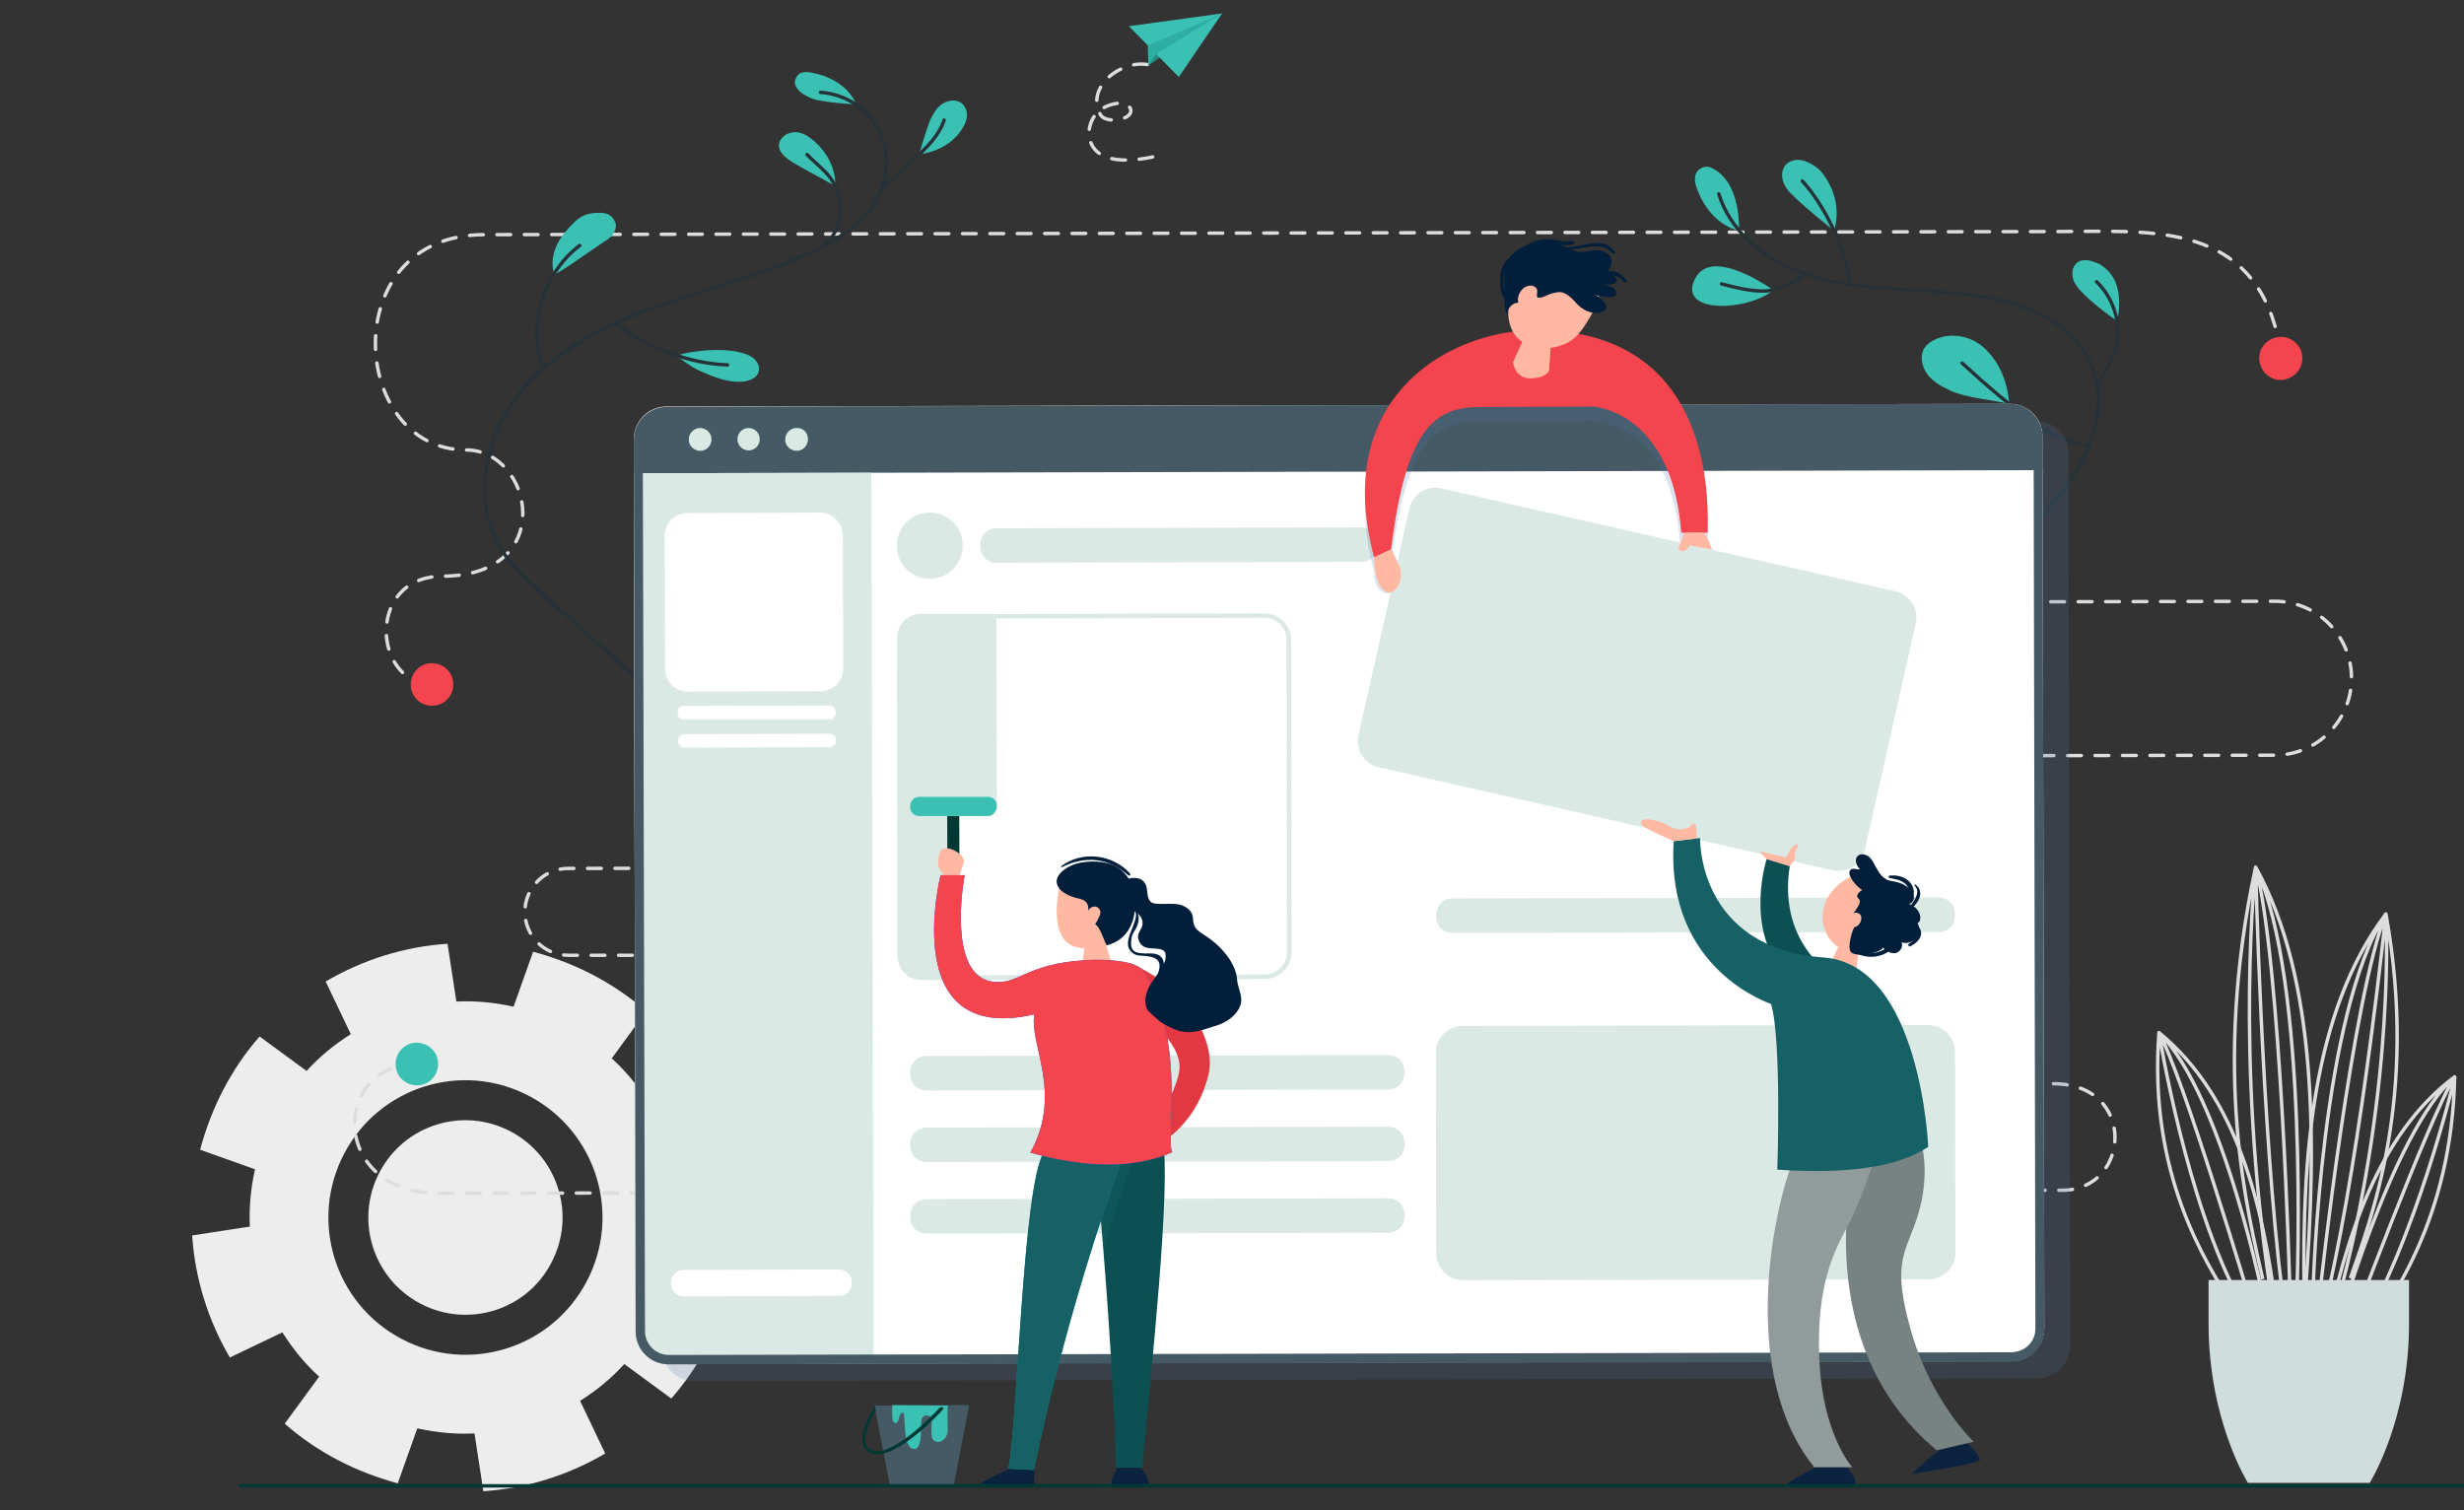 <svg xmlns="http://www.w3.org/2000/svg" width="718" height="440" fill="none" viewBox="0 0 718 440"><rect x="0" y="0" width="718" height="440" fill="#333333" stroke="none"/><g clip-path="url(#clip0)"><path fill="#EDEDED" d="M195.604 407.505c4.066-4.616 7.59-9.775 10.572-15.477 2.982-5.702 5.151-11.54 6.777-17.513l-15.993-5.702c1.219-5.567 1.762-11.133 1.491-16.699l16.806-2.58c-.813-12.49-4.608-24.709-10.978-35.57l-15.316 7.331c-2.982-4.751-6.506-9.096-10.708-12.897l10.03-13.712c-4.608-4.073-9.759-7.603-15.451-10.59-5.693-2.987-11.521-5.159-17.485-6.788l-5.692 16.02c-5.557-1.222-11.114-1.765-16.671-1.493L130.41 275c-12.469.815-24.667 4.616-35.51 10.997l7.319 15.341c-4.744 2.987-9.082 6.517-12.877 10.725l-13.689-10.046c-4.066 4.616-7.59 9.775-10.572 15.477-2.982 5.702-5.15 11.54-6.777 17.513l15.994 5.703c-1.22 5.566-1.762 11.132-1.491 16.698L56 359.988c.813 12.49 4.608 24.709 10.979 35.57l15.315-7.331c2.982 4.751 6.506 9.096 10.708 12.897l-10.03 13.712c4.608 4.073 9.759 7.603 15.451 10.59 5.693 2.987 11.521 5.159 17.485 6.788l5.692-16.02c5.557 1.222 11.115 1.765 16.672 1.493l2.575 16.835c12.469-.815 24.668-4.616 35.511-10.997l-7.319-15.341c4.744-2.987 9.081-6.517 12.876-10.725l13.689 10.046zm-78.612-17.378c-19.517-10.318-26.972-34.483-16.671-54.033 10.301-19.55 34.427-27.017 53.944-16.699 19.518 10.318 26.972 34.484 16.671 54.034-10.301 19.549-34.426 27.016-53.944 16.698zm5.422-10.318c-13.825-7.331-19.111-24.437-11.792-38.285 7.319-13.848 24.397-19.143 38.222-11.811 13.824 7.331 19.11 24.437 11.791 38.285-7.183 13.848-24.396 19.143-38.221 11.811z"></path><g clip-path="url(#clip1)"><path stroke="#DDD" stroke-linecap="round" stroke-linejoin="round" d="M664.663 102.81c-.13-.913-.26-1.696-.521-2.609"></path><path stroke="#DDD" stroke-dasharray="3.99 3.99" stroke-linecap="round" stroke-linejoin="round" d="M662.971 95.115c-8.977-30.648-37.601-27.648-63.362-27.648-27.843 0-458.626.912-458.626.912-43.326.13-39.162 62.731-5.205 62.731 19.516 0 26.933 36.647-6.765 36.778-20.167 0-20.817 25.692-7.286 30.909"></path><path stroke="#DDD" stroke-linecap="round" stroke-linejoin="round" d="M124.069 199.449c.78.13 1.691.261 2.602.261"></path><path fill="#F4454E" d="M132.005 198.405c.521 3.391-1.691 6.652-5.074 7.173-3.382.522-6.635-1.695-7.156-5.086-.52-3.391 1.692-6.651 5.075-7.173 3.382-.522 6.635 1.696 7.155 5.086zM670.778 105.548c-.651 3.391-3.904 5.608-7.286 5.087-3.383-.653-5.595-3.913-5.074-7.304.52-3.39 3.903-5.608 7.286-5.086 3.512.652 5.724 3.912 5.074 7.303z"></path><path fill="#3AC1B4" d="M161.539 79.856c1.432-.13 10.799-7.042 14.442-9.39 1.041-.652 2.082-1.304 2.733-2.347.65-1.043 1.04-2.348.52-3.391-.651-1.435-1.691-2.739-4.424-2.739-4.683 0-6.375 1.565-8.587 3.913-7.546 7.694-4.684 13.954-4.684 13.954zM203.824 108.027c4.164 1.825 8.457 3.651 13.011 3.13 1.691-.261 3.643-1.044 4.163-2.609.521-1.434-.13-2.999-1.301-4.043-1.171-1.043-2.602-1.434-4.033-1.826-5.464-1.304-13.141-.652-18.605.913 0 0 4.293 3.391 6.765 4.435zM230.887 47.252c-1.822-1.174-3.903-2.739-3.903-4.826 0-2.217 2.211-3.782 4.423-3.912 2.212-.13 4.164 1.174 5.855 2.608 6.896 6.13 6.115 13.042 6.115 13.042s-10.408-5.608-12.49-6.912zM236.351 28.602c-1.561-.652-3.253-1.565-4.163-3-.521-.782-.781-1.695-.391-2.477.521-1.304 1.301-2.608 4.684-1.956 10.669 1.956 13.011 9.26 13.011 9.26s-10.279-.522-13.141-1.827zM267.837 44.904c4.293-.39 8.717-2.478 11.449-5.868 1.041-1.305 1.952-2.74 2.342-4.304.39-1.565 0-3.391-1.301-4.565-1.561-1.304-3.903-1.043-5.595 0-1.691 1.043-2.732 2.87-3.643 4.695-1.041 2.478-3.252 10.042-3.252 10.042z"></path><path stroke="#263238" stroke-linecap="round" stroke-linejoin="round" stroke-miterlimit="10" d="M190.944 202.318c-10.409-9.26-20.817-18.389-31.226-27.649-5.594-4.956-11.189-9.911-14.702-16.432-7.546-14.085-3.253-32.344 7.026-44.473 10.278-12.259 25.241-19.432 40.203-24.779 15.092-5.216 30.705-8.998 45.017-15.91 8.977-4.304 18.085-10.825 20.427-20.607 1.431-5.868.26-12.259-3.253-17.215-3.513-4.825-9.368-7.955-15.353-8.346M275.123 34.993c-2.863 8.738-13.922 14.085-18.996 21.649"></path><path stroke="#263238" stroke-linecap="round" stroke-linejoin="round" stroke-miterlimit="10" d="M235.18 45.035c2.212 2.347 4.814 4.173 6.765 6.781 4.034 5.347 4.424 14.085-1.561 19.563M179.104 94.072c9.238 7.042 21.338 11.868 32.917 12.259M158.027 106.983c-4.293-12.52.39-27.518 10.929-35.473"></path><path fill="#3AC1B4" d="M494.222 54.164c-.52-1.565-.52-3.39.651-4.564.911-.913 2.472-1.305 3.643-.783 9.107 4.043 8.197 18.389 8.197 18.389s-8.717-1.435-12.491-13.042zM494.093 80.9c-5.855 10.694 15.092 9.911 22.638 3.651 0 0-17.564-12.78-22.638-3.652zM520.635 54.947c-1.432-1.957-1.952-4.826-.391-6.782 1.171-1.435 3.123-1.826 4.944-1.435 1.822.392 4.424 1.957 5.595 3.391 6.896 8.608 3.643 17.085 3.643 17.085s-11.45-8.999-13.791-12.26zM604.163 81.552c-.521-1.696-.391-3.652.91-4.826.781-.782 1.952-1.043 3.123-.913 1.041.13 2.082.522 3.123.913 2.081 1.043 3.773 2.739 4.814 4.826 2.602 5.347.78 11.998.78 11.998s-11.449-7.825-12.75-11.998zM577.881 101.114c-3.773-3.26-9.367-4.303-13.921-2.217-1.171.522-2.212 1.174-2.992 2.217-1.692 2.348-1.041 5.608.65 7.956 1.692 2.217 4.294 3.651 6.896 4.825 4.684 2.087 11.97 2.609 16.914 3.782 0 0 0-9.911-7.547-16.563z"></path><path stroke="#263238" stroke-linecap="round" stroke-linejoin="round" stroke-miterlimit="10" d="M500.858 56.512c3.123 10.172 11.84 17.867 21.598 21.91 9.758 4.173 20.427 5.216 31.096 5.868 10.538.653 21.207 1.044 31.486 3.783 10.018 2.738 19.906 8.346 24.199 17.736 5.205 11.477.651 25.171-6.765 35.343-7.286 10.303-17.174 18.52-24.2 28.953-3.253 4.825-5.985 10.433-5.334 16.172.91 7.694 7.286 13.302 13.27 18.128M525.188 52.73c7.026 7.825 12.62 19.953 13.921 30.256"></path><path stroke="#263238" stroke-linecap="round" stroke-linejoin="round" stroke-miterlimit="10" d="M501.639 82.725c4.033 1.044 8.067 2.087 12.23 2.087s8.977-2.348 11.97-5.217M610.928 82.073c3.774 3.652 5.985 8.738 6.246 13.955.13 5.217-2.733 11.607-6.115 15.519M571.767 105.809c7.546 6.912 14.051 12.52 22.378 18.389 3.773 2.739 11.319 6.129 14.702 5.217"></path><path stroke="#DDD" stroke-dasharray="4 4" stroke-linecap="round" stroke-linejoin="round" stroke-miterlimit="10" d="M557.585 175.452l105.256-.261c12.361 0 22.379 10.042 22.379 22.432 0 12.389-10.018 22.431-22.379 22.431l-71.949.131M239.213 252.919l-73.64.131c-7.026 0-12.62 5.738-12.62 12.65 0 7.043 5.724 12.651 12.62 12.651h21.468M121.727 310.042c-25.24 0-25.761 37.69 6.375 37.69 32.137-.13 452.902-.913 472.808-.913 19.907 0 21.988-31.039-2.602-31.039-48.79.131-50.481-23.214-23.289-23.344"></path><path fill="#3AC1B4" d="M127.582 308.999c.52 3.39-1.692 6.651-5.074 7.173-3.383.521-6.636-1.696-7.156-5.087-.521-3.391 1.691-6.651 5.074-7.173 3.383-.521 6.635 1.696 7.156 5.087z"></path><path fill="#0B43A4" d="M586.989 292.566c.52 3.391-1.692 6.651-5.075 7.173-3.382.522-6.635-1.695-7.155-5.086-.521-3.391 1.691-6.652 5.074-7.173 3.383-.522 6.635 1.695 7.156 5.086z"></path><path fill="#5275A0" d="M593.755 401.595l-391.492.782c-5.204 0-9.497-4.173-9.497-9.52l-.521-259.921c0-5.217 4.164-9.521 9.498-9.521l391.491-.782c5.205 0 9.498 4.173 9.498 9.52l.521 259.921c0 5.217-4.164 9.521-9.498 9.521z" opacity=".2"></path><path fill="#fff" d="M586.208 396.639l-391.491.782c-5.204 0-9.498-4.173-9.498-9.52l-.52-259.921c0-5.217 4.163-9.521 9.498-9.521l391.491-.782c5.204 0 9.498 4.173 9.498 9.52l.52 259.921c-.13 5.217-4.293 9.521-9.498 9.521z"></path><path fill="#455A64" d="M584.908 117.677l-389.8.913c-5.725 0-10.279 4.695-10.279 10.303v8.998l410.357-.913v-8.998c0-5.608-4.554-10.303-10.278-10.303z"></path><path fill="#DBE9E4" d="M195.628 397.421l58.938-.13-.65-259.53-69.217.13.52 249.227c.13 5.738 4.684 10.303 10.409 10.303z"></path><path fill="#455A64" d="M585.688 120.285c3.773 0 6.896 3.13 6.896 6.912l.52 259.921c0 1.826-.651 3.522-1.952 4.826-1.301 1.304-2.992 1.956-4.814 2.086l-391.491.783c-3.773 0-6.896-3.13-6.896-6.912l-.65-259.921c0-1.826.65-3.522 1.951-4.826 1.302-1.304 2.993-1.956 4.814-2.086l391.622-.783zm0-2.608l-391.491.913c-5.205 0-9.498 4.303-9.498 9.52l.52 259.921c0 5.217 4.294 9.521 9.498 9.521l391.491-.783c5.205 0 9.498-4.304 9.498-9.52l-.52-259.921c0-5.347-4.294-9.651-9.498-9.651z"></path><path fill="#fff" d="M244.548 377.598l-45.407.13c-1.952 0-3.643-1.565-3.643-3.651v-.392c0-1.956 1.561-3.651 3.643-3.651l45.407-.131c1.952 0 3.643 1.565 3.643 3.652v.391c0 2.087-1.561 3.652-3.643 3.652zM239.084 201.405l-38.642.13c-3.643 0-6.636-3-6.636-6.651l-.13-38.734c0-3.652 2.993-6.651 6.636-6.651l38.641-.131c3.643 0 6.636 3 6.636 6.651l.13 38.734c0 3.782-2.992 6.652-6.635 6.652z"></path><path fill="#DBE9E4" d="M404.579 317.476l-134.66.261c-2.602 0-4.684-2.087-4.684-4.695v-.653c0-2.608 2.082-4.695 4.684-4.695l134.66-.26c2.602 0 4.684 2.086 4.684 4.695v.652c0 2.608-2.082 4.695-4.684 4.695zM396.773 163.714l-106.428.261c-2.602 0-4.683-2.087-4.683-4.695v-.652c0-2.609 2.081-4.695 4.683-4.695l106.428-.261c2.602 0 4.684 2.087 4.684 4.695v.652c0 2.608-2.082 4.695-4.684 4.695zM565.001 271.569l-141.817.261c-2.602 0-4.684-2.087-4.684-4.695v-.652c0-2.609 2.082-4.695 4.684-4.695l141.817-.261c2.602 0 4.684 2.087 4.684 4.695v.652c0 2.608-2.082 4.695-4.684 4.695zM404.579 338.342l-134.66.261c-2.602 0-4.684-2.086-4.684-4.695v-.652c0-2.608 2.082-4.695 4.684-4.695l134.66-.261c2.602 0 4.684 2.087 4.684 4.695v.652c0 2.609-2.082 4.695-4.684 4.695zM404.579 359.209l-134.66.261c-2.602 0-4.684-2.087-4.684-4.695v-.652c0-2.608 2.082-4.695 4.684-4.695l134.66-.261c2.602 0 4.684 2.087 4.684 4.695v.652c.13 2.478-2.082 4.695-4.684 4.695zM562.008 372.772l-135.701.261c-4.293 0-7.806-3.521-7.806-7.825l-.13-58.427c0-4.304 3.512-7.825 7.806-7.825l135.701-.261c4.294 0 7.807 3.522 7.807 7.825l.13 58.427c0 4.304-3.383 7.825-7.807 7.825zM207.338 127.98c0 1.825-1.432 3.39-3.253 3.39-1.822 0-3.383-1.434-3.383-3.26 0-1.826 1.431-3.391 3.253-3.391 1.821 0 3.383 1.435 3.383 3.261zM218.136 131.24c1.796 0 3.253-1.46 3.253-3.26 0-1.801-1.457-3.261-3.253-3.261s-3.253 1.46-3.253 3.261c0 1.8 1.457 3.26 3.253 3.26zM235.441 127.98c0 1.825-1.432 3.39-3.253 3.39-1.822 0-3.383-1.434-3.383-3.26 0-1.826 1.431-3.391 3.253-3.391 1.951-.13 3.383 1.304 3.383 3.261zM280.502 159.971c.53-5.303-3.33-10.033-8.62-10.564-5.291-.531-10.01 3.337-10.54 8.641-.53 5.303 3.33 10.033 8.621 10.564 5.29.531 10.009-3.337 10.539-8.641z"></path><path fill="#fff" d="M241.816 209.621h-42.545c-1.041 0-1.822-.783-1.822-1.826v-.261c0-1.043.781-1.826 1.822-1.826l42.415-.13c1.041 0 1.821.782 1.821 1.825v.261c.13 1.174-.78 1.957-1.691 1.957zM241.816 217.706l-42.415.131c-1.041 0-1.822-.783-1.822-1.826v-.261c0-1.043.781-1.826 1.822-1.826l42.415-.13c1.041 0 1.821.782 1.821 1.826v.261c0 1.043-.78 1.825-1.821 1.825z"></path><path fill="#DBE9E4" d="M290.475 234.922l-11.969.13.13 50.471h-10.409c-3.643 0-6.635-2.999-6.635-6.651l-.13-93.248c0-3.652 2.992-6.651 6.635-6.782h22.248l.13 56.08z"></path><path fill="#DBE9E4" d="M368.41 178.712v1.304c3.643 0 6.505 2.869 6.505 6.521l.13 90.901c0 1.695-.65 3.39-1.951 4.564-1.171 1.174-2.863 1.956-4.554 1.956l-99.272.261c-3.643 0-6.505-2.869-6.505-6.521l-.13-90.9c0-1.696.65-3.391 1.951-4.565 1.171-1.174 2.863-1.956 4.554-1.956l99.272-.261v-1.304zm0 0l-99.272.261c-4.293 0-7.806 3.521-7.806 7.825l.13 90.9c0 4.304 3.513 7.825 7.806 7.825l99.272-.26c4.293 0 7.806-3.522 7.806-7.825l-.13-90.901c0-4.434-3.513-7.825-7.806-7.825zM534.035 253.572l-132.318-29.996c-4.164-.913-6.896-5.217-5.855-9.39l14.832-65.991c.911-4.174 5.204-6.912 9.368-5.869l132.319 29.996c4.163.913 6.895 5.217 5.854 9.39l-14.832 65.86c-.911 4.304-5.074 6.913-9.368 6z"></path><path fill="#455A64" d="M277.855 433.156H259.38l-4.554-23.606 27.583-.13-4.554 23.736z"></path><path fill="#3AC1B4" d="M260.03 409.42c0 1.956-.39 5.217.911 5.217 1.301 0 .781-3.13 2.212-3 .911 0-.39 10.303 3.123 10.564 2.472.13 1.951-4.956 2.211-8.216.131-2.218 2.993-1.826 2.993-.261s-.13 2.738 0 4.564c.13 3.13 4.814 2.217 4.684-1.826-.13-4.042 0-6.912 0-6.912l-16.134-.13z"></path><path fill="#003833" d="M255.607 423.766c-.391 0-.781 0-1.041-.13-1.301-.261-2.342-1.044-2.862-2.087-1.952-4.043 3.122-11.477 3.252-11.868l.26 1.304c0 .131-4.423 6.521-2.732 10.173.391.913 1.171 1.434 2.212 1.565.26 0 .651.13.911.13 6.635 0 18.085-12.52 18.215-12.65.52-.522 1.301 0 1.041.391-.521.652-12.1 13.172-19.256 13.172z"></path><path fill="#5275A0" d="M450.116 100.331c-26.281-1.043-62.581 18.52-49.7 66.252-.261 4.043 2.081 6.912 4.684 6.13 2.602-.783.26-8.477.26-8.477 4.423-35.474 12.62-41.603 26.542-41.473l32.656-.13c8.067 1.174 22.769 6.912 24.981 35.212l8.066 1.565c.651-20.475-4.293-57.383-47.489-59.079z" opacity=".2"></path><path fill="#F4454E" d="M450.116 96.158c-26.281-1.043-62.581 18.519-49.7 66.252l4.944-2.347c4.423-35.474 12.62-41.604 26.542-41.473l32.656-.131c8.067 1.174 23.159 8.347 25.371 36.778h7.676c.651-20.475-4.293-57.383-47.489-59.079z"></path><path fill="#FFB9A3" d="M444.782 96.94l-3.903 8.608s.521 4.825 5.204 4.695c4.684-.13 5.335-2.348 5.335-2.348l.65-9.911-7.286-1.044z"></path><path fill="#FFB9A3" d="M464.818 89.768c-4.423 7.955-6.375 10.303-12.23 11.476-7.546 1.565-16.003-3.521-12.1-16.171 3.253-10.303 8.067-8.738 12.881-8.347 4.684.522 16.263 4.564 11.449 13.042z"></path><path fill="#011E3B" d="M447.124 83.508c-1.171-.652-2.732-.13-3.643.913-.911 1.043-1.431 2.477-1.041 3.782-1.821 0-3.383 1.825-3.253 3.651-1.301-2.869-.52-5.999-.78-8.868-.26-3 .13-6.26 1.951-8.477.781-.913 1.822-1.695 2.863-2.217 4.163-2.217 9.237-2.217 13.401-.13.91.39 2.992 1.825 5.985 1.043 5.724-1.435 9.107 2.478 5.594 6.13 1.171.39 2.342.912 2.862 1.956.131.26.131.652 0 .913-.13.13-.39.26-.52.39-.911.392-2.082.392-2.992.262.39.39 2.472.521 3.122 1.695 1.692 3.26-5.074 1.695-6.115 1.304 1.171.261 4.294 2.739 3.253 4.434-.26.392-4.424 2.74-8.847-2.347-1.041-1.174-2.342-2.348-3.773-2.739-1.171-.26-2.473.13-3.644.522-.78.26-2.992 1.565-3.642.782-.261-.913.65-2.217-.781-3z"></path><path fill="#FFB9A3" d="M490.71 155.368c-1.171 4.043-2.342 4.434-.911 5.086 1.431.652 2.602-1.565 2.602-1.565l6.506 1.304s-1.432-4.304-2.472-4.825c-1.041-.522-5.725 0-5.725 0zM405.49 160.062c.91 2.087 1.041 2.087 2.211 4.696 2.212 4.825-2.992 12.65-6.375 4.173-.91-2.348-.91-6.521-.91-6.521l5.074-2.348z"></path><path fill="#011E3B" d="M456.492 72.683c4.423.261 10.018-2.87 13.401 1.174.26.391.911-.13.65-.522-3.382-4.825-9.497-1.173-14.181-1.304-.391-.13-.391.652.13.652zM458.183 70.205c-2.992.522-5.985-.913-9.107-.391-2.472.391-4.684 1.695-6.636 3.26-.52.392.13 1.305.651.913 2.602-1.695 5.204-3.26 8.457-3 2.342.131 4.423.914 6.765.131.781-.13.521-.913-.13-.913zM440.879 74.379c-2.212 1.304-3.383 3.13-3.643 5.738-.13 1.826-.26 6.13 1.561 7.173.391.26.911-.392.521-.652-1.171-1.174-1.301-4.434-1.171-6 .13-2.347 1.171-4.173 2.992-5.607.391-.261.13-.783-.26-.653zM473.926 81.813c-1.041-1.957-3.903-3.652-6.115-2.348-.39.13-.13.652.13.782.911 0 1.822-.13 2.732.131 1.041.26 1.952.913 2.603 1.826.26.26.78 0 .65-.391z"></path><path fill="#E33841" d="M329.117 280.698c13.792 5.087 25.761 20.997 23.029 32.474-3.122 13.042-12.1 18.65-12.1 18.65l-2.862-5.217s7.156-11.216 6.505-16.563c-1.041-8.477-11.709-14.215-11.709-14.215l-2.863-15.129z"></path><path fill="#0C2340" d="M295.159 427.678s-8.456 3.391-10.538 5.347h16.784v-5.347h-6.246zM332.24 427.417s2.342 2.739 2.862 5.608h-11.449c.26-1.956 1.041-3.782 2.082-5.608h6.505z"></path><path fill="#0D5054" d="M332.89 427.678h-7.806c.13-9.259-1.691-40.69-3.643-64.295-1.041-13.825-2.212-24.91-2.732-27.127l4.163-.913 15.873-3.521c2.732 12.389-3.513 69.251-5.855 95.856z"></path><path fill="#009790" d="M304.137 335.865c-6.115 9.65-7.676 79.163-10.279 92.074l7.416.391s8.457-43.82 26.672-93.248l-23.809.783z"></path><path fill="#176F74" d="M331.199 335.082c-3.643 9.781-6.766 19.302-9.628 28.301-1.041-13.825-2.212-24.91-2.732-27.127l4.163-.913 8.197-.261z" opacity=".2"></path><path fill="#156165" d="M304.137 335.865c-6.115 9.65-7.676 79.163-10.279 92.074l7.416.391s8.457-43.82 26.672-93.248l-23.809.783z"></path><path fill="#FFB9A3" d="M308.821 258.136s-4.684 18.128 7.155 18.128l-.65 4.695 8.977 1.043-1.951-6.521s1.821-11.346 1.951-13.433c.13-3.912-10.538-10.694-15.482-3.912z"></path><path fill="#003833" d="M279.532 237.788l-3.512.007.029 14.737 3.512-.007-.029-14.737z"></path><path fill="#3AC1B4" d="M287.873 237.791h-20.036c-1.431 0-2.602-1.174-2.602-2.478v-.522c0-1.434 1.171-2.608 2.602-2.608h20.036c1.432 0 2.603 1.174 2.603 2.478v.522c-.131 1.434-1.301 2.608-2.603 2.608z"></path><path fill="#FFB9A3" d="M275.123 256.441c-.13-3.391-2.862-2.478-1.301-7.956.911-3.39 7.937.522 7.026 2.87-.911 2.347-1.822 5.999-1.822 5.999l-3.903-.913z"></path><path fill="#0056EC" d="M316.107 279.785c-17.695 1.174-18.866 7.173-26.802 6.26-11.71-1.434-9.628-23.214-8.197-31.039h-7.026s-12.62 49.819 27.323 40.56c-1.562 8.738 8.457 22.953-1.171 40.298 15.222 4.174 29.274 5.087 41.374-.13-2.082-2.869 4.293-31.822-8.327-52.688-2.602-4.043-15.873-3.391-17.174-3.261z"></path><path fill="#F4454E" d="M316.107 279.785c-17.695 1.174-18.866 7.173-26.802 6.26-11.71-1.434-9.628-23.214-8.197-31.039h-7.026s-12.62 49.819 27.323 40.56c-1.562 8.738 8.457 22.953-1.171 40.298 15.222 4.174 29.274 5.087 41.374-.13-2.082-2.869 4.293-31.822-8.327-52.688-2.602-4.043-15.873-3.391-17.174-3.261z"></path><path fill="#011E3B" d="M313.635 261.657c1.171.261 2.472.522 3.122 1.565.391.652.391 1.435.391 2.217.26-.782 1.041-1.304 1.951-1.304.781.131 1.562.783 1.562 1.696 0 .391-.131.782-.261 1.043-.39.913-.78 1.695-1.301 2.478 1.431.521 2.602 4.825 3.383 6.129 2.472-.652 7.806-2.738 8.327-11.346.26-4.043-1.041-8.868-5.334-11.477-3.123-1.956-8.197-1.956-11.71-1.043-2.862.783-7.416 3.652-5.334 6.912.91 1.565 3.252 2.609 5.204 3.13z"></path><path fill="#011E3B" d="M328.857 256.049c1.692-.521 3.773-.261 4.684 1.174.781 1.043.65 2.478.911 3.782.13.652.39 1.304.78 1.695.521.522 1.432.653 2.212.653 1.952.13 3.903-.131 5.725.13 1.821.261 3.773 1.435 4.293 3.13.261.913.131 2.087.521 3 .52 1.434 2.082 2.217 3.383 3.13 2.862 1.825 5.204 4.173 7.025 6.912 1.041 1.695 1.952 3.651 2.082 5.738.13 2.087 1.561 4.695 1.171 6.782-.39 2.217-2.602 5.086-6.766 6.521-7.285 2.347-9.627 3.39-16.523-.783-.781-.522-2.472-2.217-3.253-2.869-.65-.522-1.041-1.174-1.171-1.956-.52-1.957.13-4.174 1.171-6 1.041-1.825 2.472-3.39 3.513-5.216.651-1.044 1.171-2.348 1.041-3.522 0-.521-.13-.912-.52-1.304-.261-.261-.781-.391-1.171-.521-1.562-.261-3.253 0-4.554-.652-1.301-.653-2.082-2.348-1.692-3.652.261-.913 1.041-1.696 1.171-2.739.261-1.434-.52-2.739-1.821-3.652-1.171-.782-2.732-1.173-4.163-1.304-.651-.13-1.432-.261-2.082-.652-.651-.521-1.041-1.434-1.041-2.217.26-2.739 2.472-4.695 5.074-5.608z"></path><path fill="#011E3B" d="M327.556 263.353c8.717 1.956-2.342 10.172 2.342 14.215 1.301 1.174 2.862.783 4.424 1.044 5.985.782 2.732 4.825 2.342 8.086 0 .521.78.521.78.13.521-2.217 2.472-4.825 1.431-7.173-.91-2.087-3.122-1.826-5.074-1.826-2.342-.13-4.944 0-4.033-4.695.13-1.043 1.041-2.086 1.431-2.999.521-1.174.781-2.217.521-3.391-.391-2.087-2.212-3.261-4.164-3.652-.26-.261-.39.261 0 .261zM309.471 252.659c6.765-3.391 13.531-2.739 19.256 2.347.39.391.91-.13.52-.522-5.074-5.607-13.921-6.651-20.036-2.086-.13 0 0 .391.26.261z"></path><path fill="#FFB9A3" d="M536.638 273.917l-2.862 5.868 7.156 3 .78-6.912-5.074-1.956z"></path><path fill="#FFB9A3" d="M540.931 254.615c-16.263 7.042-9.627 24.257.261 22.301 4.814-1.043 7.286-16.563 7.286-16.563l-7.547-5.738z"></path><path fill="#0C2340" d="M531.173 426.635s-9.498 4.564-10.799 5.999c0 0 18.736.782 20.167 0 1.431-.913-2.993-5.999-2.993-5.999h-6.375zM566.562 421.418s-8.326 6.39-9.367 8.086c0 0 19.776-3 19.776-4.174 0-1.304-4.163-5.216-4.163-5.216l-6.246 1.304z"></path><path fill="#778282" d="M540.411 338.212c-.39 1.956-13.401 53.471 23.939 84.38l10.799-2.478s-12.62-11.868-18.475-32.996c-5.594-20.084-1.171-22.04 2.212-33.126 3.773-12.259.911-21.127.911-21.127l-19.386 5.347z"></path><path fill="#919B9B" d="M522.586 338.081c-5.854 14.086-16.003 62.34 6.115 89.467h11.059s-8.717-9.521-9.627-31.692c-.911-22.171 4.683-31.822 8.587-39.255 3.903-7.304 7.676-19.693 7.676-19.693l-23.81 1.173z"></path><path fill="#0D5054" d="M514.78 250.311c-2.992 10.303-3.903 29.474 10.799 37.169l9.888-2.348s-17.695-9.259-13.921-32.865l-6.766-1.956z"></path><path fill="#156165" d="M487.717 245.094l7.677-.913s-.911 32.083 36.039 34.822c28.234 2.086 30.445 55.166 30.445 55.166-9.107 6.13-24.33 7.955-43.976 6.651 0 0 1.301-37.951-1.821-48.254 0-.131-30.836-9.781-28.364-47.472z"></path><path fill="#FFB9A3" d="M478.35 239.225c-1.301 1.565 4.163 3.391 9.368 5.869l6.635-.782s.13-1.304 0-2.739c-.13-1.435-.781-2.217-1.561-1.043-.781 1.173-4.164 1.565-5.725.521-1.691-1.173-7.416-3.26-8.717-1.826zM514.78 250.311c-2.472-2.478-1.822-2.217-1.822-2.217l7.546 1.695s1.692-3.651 2.993-3.782c1.431-.13-1.041 2.478-.521 3.521.521.913-1.561 2.87-1.561 2.87l-6.635-2.087z"></path><path fill="#011E3B" d="M546.396 252.268c-.52-1.044-1.041-2.087-1.952-2.739-.91-.652-2.211-.913-3.122-.13-1.041 1.043-.39 2.869.65 3.912-.91.131-2.081-.522-2.732.131-.52.521-.39 1.434 0 2.086.781 1.565 1.952 2.869 3.383 3.782-.781.522-1.821 1.435-1.301 2.217.13.261.39.392.52.652.261.522 0 1.174-.26 1.696-.52.913-1.041 1.695-1.691 2.478.52-.783 1.951-.391 2.342.391.39.913 0 1.956-.521 2.608-.39.392-.78.783-1.301.783-.39.13-2.472 6.26-.911 7.434 1.952 1.434 8.327.13 9.238-1.435.911 1.043 2.342 1.826 3.643 1.565 1.301-.261 2.342-1.956 1.691-3.13 1.432.522 3.253 0 4.294-1.174 1.041-1.173 1.171-2.999.39-4.434.781-.261.911-1.304.781-2.087-.39-1.695-1.692-2.999-3.383-3.521.781 0 1.431-.782 1.561-1.695 0-.783-.39-1.565-.91-2.217-1.562-1.826-3.383-2.348-5.595-2.739-2.602-.261-3.773-2.608-4.814-4.434z"></path><path fill="#011E3B" d="M550.56 255.789c1.561.391 3.122.522 4.423 1.565 1.301 1.043 1.822 2.869.911 4.304-.39.652.651 1.174 1.041.652 1.171-1.565.911-3.652-.26-5.086-1.301-1.696-3.904-2.348-5.985-2.087-.391 0-.521.522-.13.652zM557.325 269.613c1.041.652 1.821 1.565 1.431 2.869-.39 1.174-1.561 1.826-2.472 2.478-.52.261 0 1.044.39.783 1.432-.783 2.863-1.826 3.123-3.522.13-1.434-.781-2.608-2.082-3.26-.39-.261-.78.391-.39.652zM540.281 277.438c3.513 2.087 8.327 1.826 11.189-1.174.391-.391-.13-1.043-.52-.782-3.123 2.347-6.636 3-10.279 1.435-.39-.131-.78.26-.39.521z"></path><path fill="#011E3B" d="M557.845 258.006c1.952 1.826 0 4.434-1.301 6.13-.26.391.13.782.521.521 1.171-1.043 2.211-2.217 2.472-3.912.13-1.174-.391-2.348-1.432-3-.26 0-.39.131-.26.261z"></path><path stroke="#DDD" stroke-dasharray="4 4" stroke-linecap="round" stroke-linejoin="round" stroke-miterlimit="10" d="M334.321 18.82c-7.676-1.303-18.084 6.522-13.661 14.608 1.561 2.738 9.368 1.565 8.847-1.435-.26-1.435-2.081-2.087-3.512-1.956-8.587 1.043-8.978 8.216-8.587 10.042 1.951 9.52 16.523 6.26 21.337 4.956"></path></g><path fill="#228A80" d="M335.736 14.612l-1.126 4.545 21.52-15.255-20.394 10.71z"></path><path fill="#3AC1B4" d="M328.947 7.63l14.547 14.8L356.13 3.905 328.947 7.63z"></path><path fill="#2EAEA2" d="M334.456 13.311l21.674-9.41-19.239 11.825-2.28 3.431-.155-5.846z"></path><path stroke="#003833" stroke-linejoin="round" stroke-miterlimit="10" d="M69.67 432.954h709.237"></path><path stroke="#DDD" stroke-linejoin="round" stroke-miterlimit="10" d="M659.358 372.722c-4.237-18.984-15.039-59.866-2.077-120.064 18.114 32.639 17.782 80.847 14.458 124.476M657.28 252.658s1.744 75.935 7.727 123.727M657.28 252.658s-6.149 54.537 4.238 122.894M667.251 375.635s-2.576-95.251-9.971-123.06M669.328 375.719s3.656-89.839-12.048-123.061"></path><path stroke="#DDD" stroke-linejoin="round" stroke-miterlimit="10" d="M650.301 379.966c-7.229-11.907-24.346-37.301-21.188-79.099 23.016 18.901 30.412 50.873 34.068 80.181M629.113 300.867s7.894 49.873 24.097 79.015M656.285 381.048s-20.524-68.941-27.255-80.181M660.107 381.048s-12.215-62.03-31.077-80.181M684.867 372.471c5.817-16.653 20.025-52.622 10.387-106.159-21.521 28.476-24.43 71.105-23.848 109.822M695.254 266.229s-6.98 67.193-16.619 109.323M695.254 266.229s2.825 48.376-12.879 108.657M676.225 374.886s9.223-84.261 19.028-108.657M674.065 374.886s2.244-79.598 21.189-108.657"></path><path stroke="#DDD" stroke-linejoin="round" stroke-miterlimit="10" d="M689.188 389.872c7.561-11.157 25.26-34.803 26.091-76.101-22.435 16.736-31.908 47.542-37.808 76.184M715.362 313.772s-11.55 48.458-28.75 75.851M683.703 390.456s24.596-66.193 31.659-76.768M680.214 390.206s16.536-60.115 35.065-76.434"></path><path fill="#CFDDDC" d="M701.986 372.971v12.739c0 28.226-11.467 46.377-11.467 46.377h-35.481s-11.467-18.151-11.467-46.377v-12.739h58.415z"></path></g><defs><clipPath id="clip0"><path fill="#fff" d="M0 0H718V440H0z"></path></clipPath><clipPath id="clip1"><path fill="#fff" d="M0 0H584.18V437.94H0z" transform="translate(101.69 1.084)"></path></clipPath></defs></svg>
